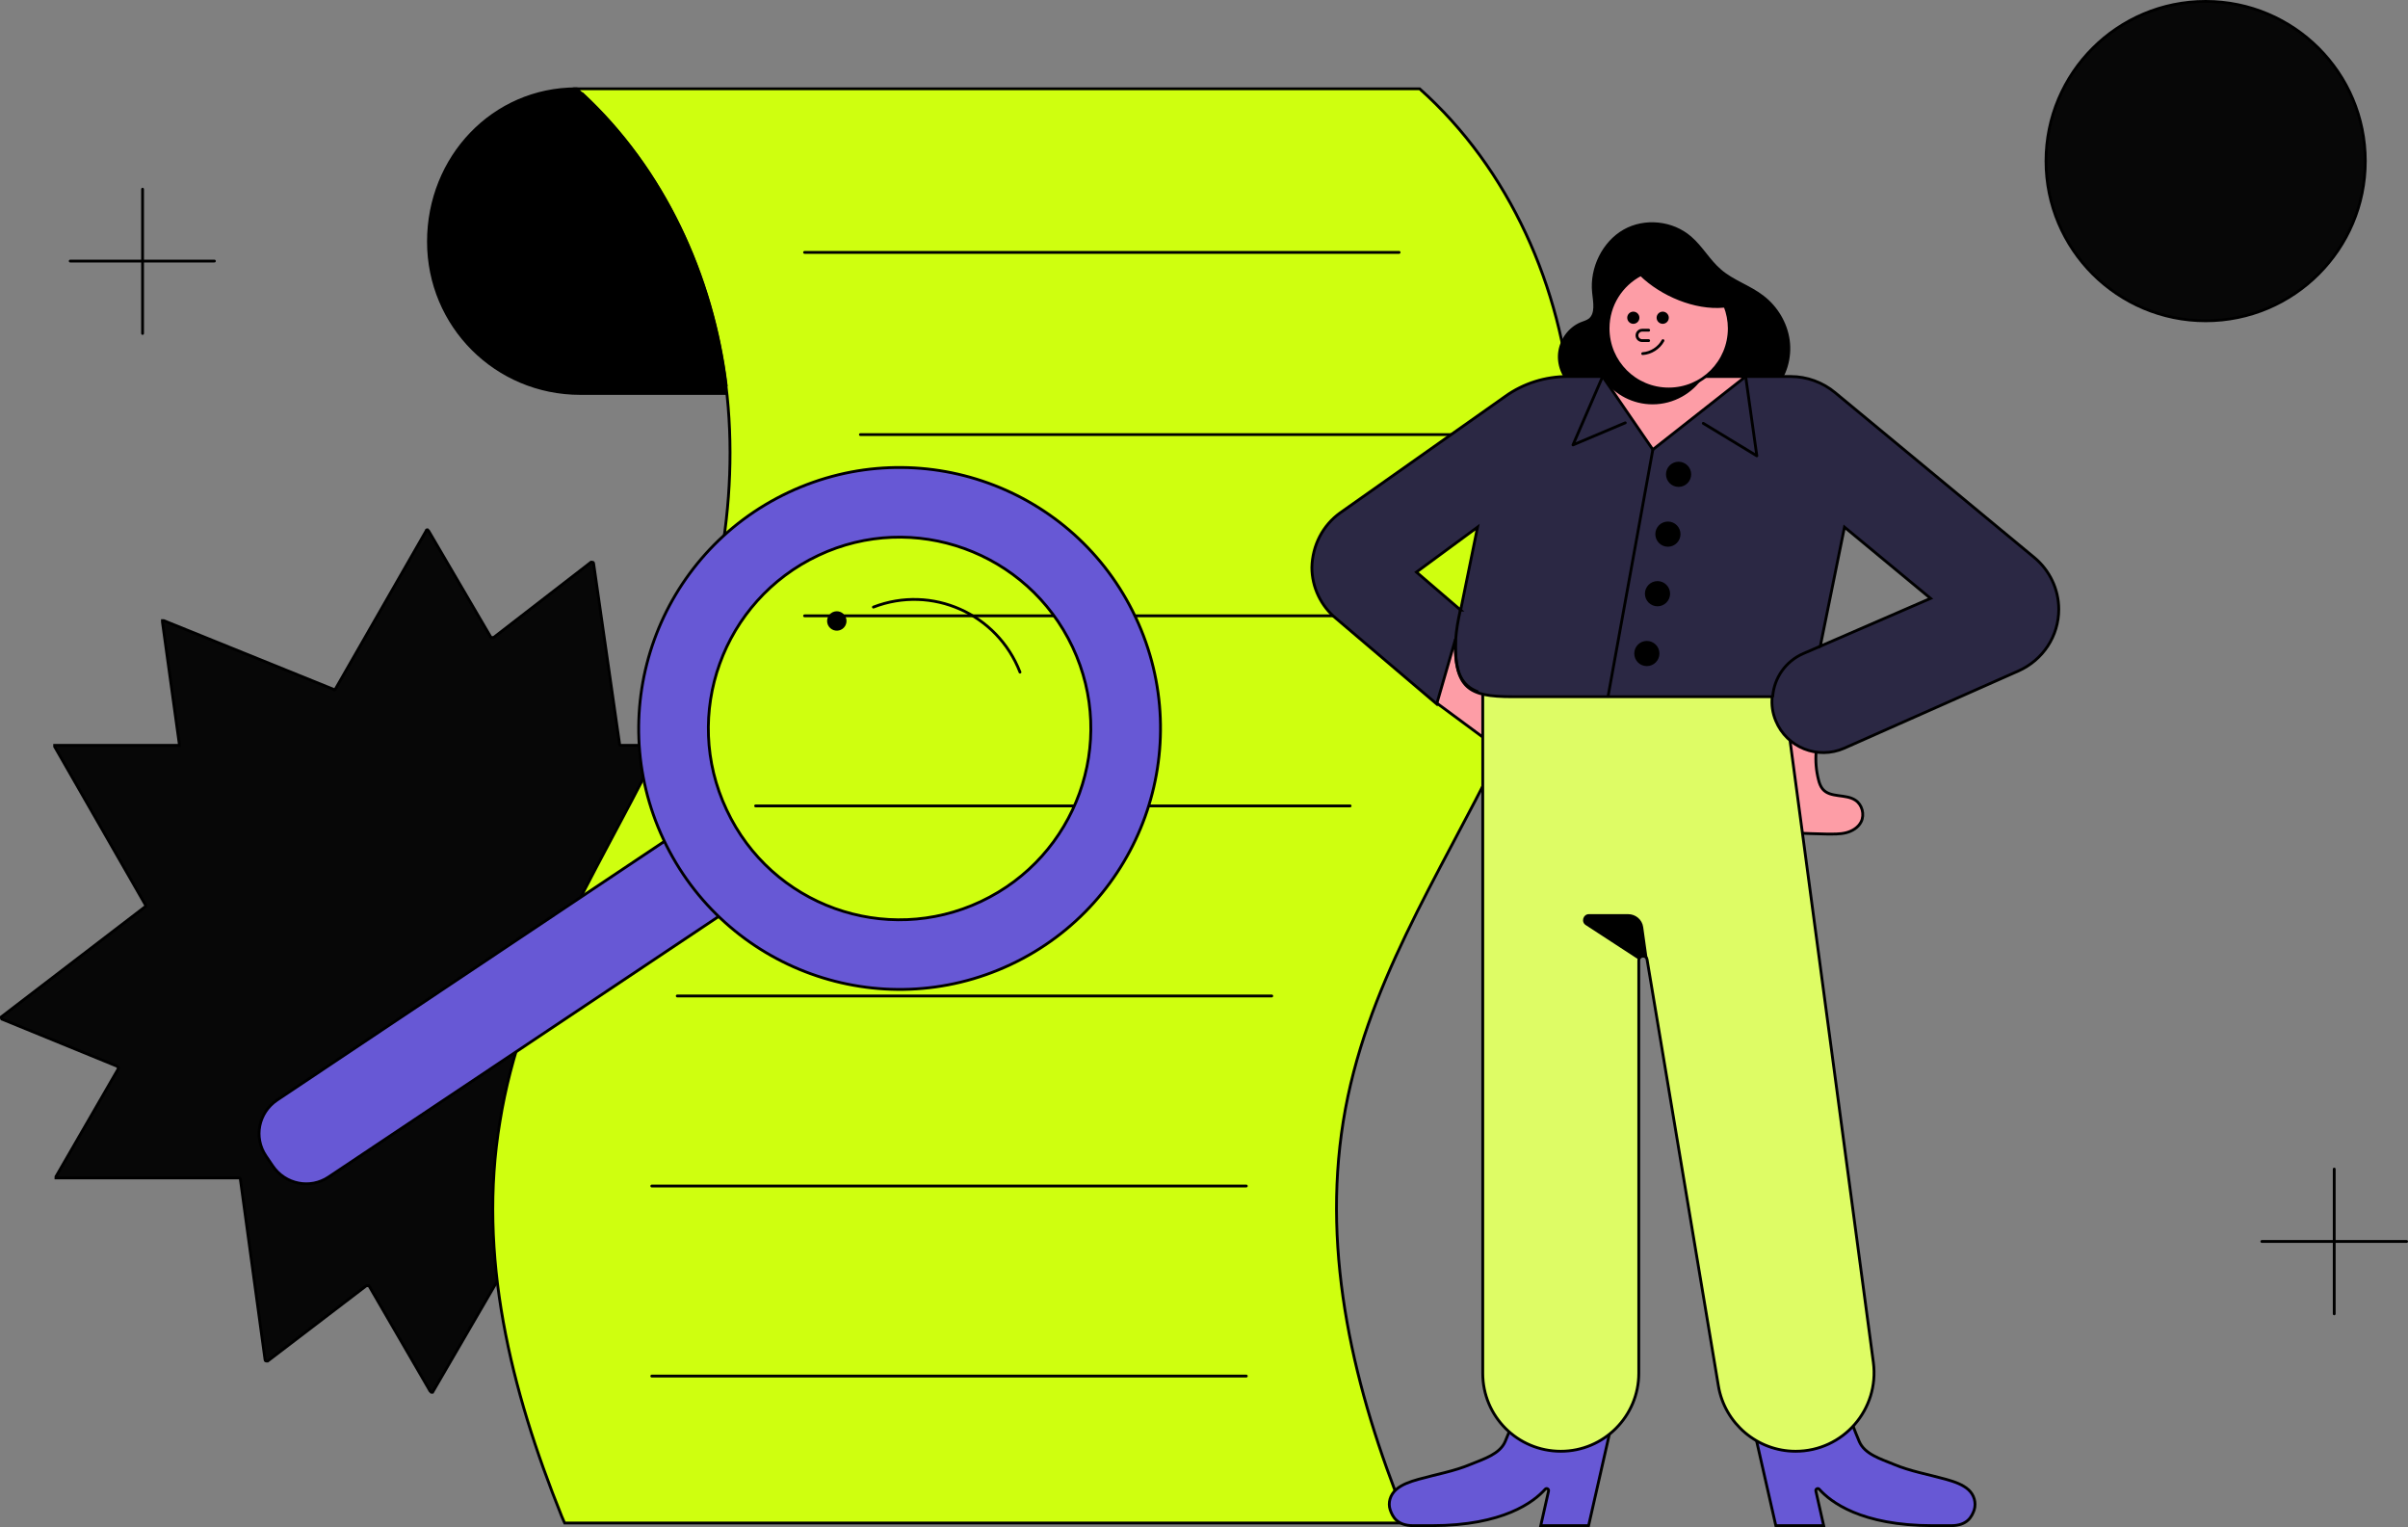 <?xml version="1.0" encoding="UTF-8"?>
<svg xmlns="http://www.w3.org/2000/svg" id="Layer_2" data-name="Layer 2" viewBox="0 0 1284.95 814.69">
  <rect x="0" y="0" width="1284.95" height="814.69" fill="#808080" stroke="none"/>
  <defs>
    <style>
      .cls-1 {
        fill: #6758d5;
      }

      .cls-1, .cls-2, .cls-3, .cls-4, .cls-5, .cls-6, .cls-7, .cls-8 {
        stroke: #000;
        stroke-width: 1.5px;
      }

      .cls-9 {
        stroke-width: 0px;
      }

      .cls-2 {
        fill: #fd9da6;
      }

      .cls-3 {
        fill: #2b2844;
      }

      .cls-4 {
        fill: #defc65;
      }

      .cls-5 {
        fill: none;
        stroke-linecap: round;
        stroke-linejoin: round;
      }

      .cls-6 {
        fill: #070707;
      }

      .cls-8 {
        fill: #cfff0f;
      }
    </style>
  </defs>
  <g id="Layer_1-2" data-name="Layer 1">
    <path class="cls-6" d="M1176.98.75c47.03,0,85.19,38.16,85.19,85.19s-38.16,85.19-85.19,85.19-85.19-38.16-85.19-85.19S1129.95.75,1176.98.75Z"></path>
    <path class="cls-6" d="M380.52,543.87v-.7l76.92-59.6v-.69s0-.69-.69-.69l-60.29-24.95-.69-.69v-.7l33.26-56.82v-.7l-.69-.69h-97.02s-.7,0-.7-.69l-13.86-96.33s0-.69-.69-.69h-.69l-51.98,40.19h-1.38l-33.27-56.83-.69-.69s-.7,0-.7.69l-48.51,84.55s-.69.69-.69,0l-90.78-36.73h-.7v.69l9.01,65.15v.69H29.16v.69l48.51,84.55v.69L.75,542.48v.69s0,.7.69.7l60.99,24.94.69.7v.69l-33.26,57.52v.69h97.71q.69,0,.69.7l13.17,96.32s0,.7.69.7h.7l52.67-40.2h1.38l32.57,56.14.7.69h.69l49.2-84.55s.7-.69.7,0l90.78,37.42h.69v-.69l-9.7-65.14v-.69h66.53s.69,0,.69-.7v-.69l-49.2-83.85Z"></path>
    <g>
      <path class="cls-8" d="M307.55,47.37c-44.42,0-78.92,36.58-78.92,81.53s36.07,81.01,81.02,81.01h99.82l-6.79-161.5-81.01,1.05-14.12-2.09Z"></path>
      <path class="cls-9" d="M307.55,47.37c-44.42,0-78.92,36.58-78.92,81.53s36.07,81.01,81.02,81.01h99.82l-6.79-161.5-81.01,1.57-14.12-2.61Z"></path>
      <path class="cls-8" d="M751.29,812.53c-.52-1.04-1.05-2.61-1.57-3.65-27.18-67.43-44.42-139.03-32.93-210.63,11.5-71.61,50.7-130.15,82.58-194.96,28.75-57.49,44.43-122.3,39.2-186.06-5.22-63.77-32.92-127.01-81.01-169.86h-450.01c48.09,42.85,75.79,105.57,81.02,169.86,5.22,63.76-10.46,128.57-39.2,186.06-32.41,64.81-71.08,123.35-82.58,194.96-12.02,71.6,5.75,143.2,32.92,210.63.53,1.04,1.05,2.61,1.57,3.65h450.01Z"></path>
      <path class="cls-5" d="M310.69,49.98c43.38,40.24,69.51,96.69,76.83,155.75"></path>
      <path class="cls-5" d="M746.59,134.65h-317.26"></path>
      <path class="cls-5" d="M776.38,231.86h-317.25"></path>
      <path class="cls-5" d="M746.59,328.55h-317.26"></path>
      <path class="cls-5" d="M720.45,429.95h-317.25"></path>
      <path class="cls-5" d="M678.64,531.35h-317.25"></path>
      <path class="cls-5" d="M665.05,632.74h-317.25"></path>
      <path class="cls-5" d="M665.05,734.14h-317.25"></path>
    </g>
    <g>
      <path class="cls-2" d="M766.94,375.3l24.42,18.04h20.54v-58.28h-44.96"></path>
      <path class="cls-1" d="M1050.44,794.79c-3.05-2.77-7.49-4.3-11.94-5.55-9.43-2.64-19.15-4.3-28.03-8.05-7.07-2.91-15.4-5.41-18.31-12.07-1.25-2.78-8.47-20.95-8.61-23.73l-47.32,18.46,11.38,50.09h25.54l-4.17-18.46c-.27-1.11,1.11-1.8,1.81-.97,5.96,6.66,22.2,19.43,60.5,19.43h9.85c8.74,0,11.1-4.86,12.35-8.46,1.11-3.75,0-7.91-3.05-10.69Z"></path>
      <path class="cls-1" d="M744.87,794.79c3.06-2.77,7.5-4.3,11.94-5.55,9.43-2.64,19.15-4.3,28.03-8.05,7.08-2.91,15.4-5.41,18.32-12.07,1.25-2.78,8.46-20.95,8.6-23.73l47.32,18.46-11.38,50.09h-25.53l4.16-18.46c.28-1.11-1.11-1.8-1.8-.97-5.97,6.66-22.21,19.43-60.51,19.43h-9.85c-8.74,0-11.1-4.86-12.35-8.46-1.25-3.75,0-7.91,3.05-10.69Z"></path>
      <path class="cls-2" d="M969.12,400.97c-.41,5,0,10.13,1.25,14.99.42,1.8,1.11,3.61,2.22,4.99,4.02,4.86,12.35,2.5,17.49,5.97,3.6,2.36,4.99,7.63,3.05,11.52-1.53,3.05-4.72,4.99-8.05,5.83-3.33.83-6.8.69-10.27.69-5.55-.14-11.1-.28-16.51-.55h-12.77v-68.14h24.15l-.56,24.7Z"></path>
      <path class="cls-4" d="M948.17,342.69l51.48,384.11c3.33,25.11-16.1,47.45-41.49,47.45-20.4,0-37.88-14.84-41.21-34.97l-38.03-227.3c-.41-2.77-4.44-2.35-4.44.42v220.22c0,22.9-18.59,41.63-41.63,41.63s-41.63-18.59-41.63-41.63v-389.93h156.95Z"></path>
      <path class="cls-9" d="M868.79,487.7c4.03,0,7.5,2.91,8.05,6.94l2.92,20.81-.28-.27-.56-3.2c-.41-2.49-4.02-2.35-4.44,0l-28.31-18.45c-2.63-1.67-1.38-5.83,1.67-5.83h20.95Z"></path>
      <path class="cls-7" d="M832.16,188.52c.69-6.94,5.27-13.18,11.38-15.82,1.66-.69,3.47-1.11,4.85-2.22,3.75-3.19,2.5-9.3,1.95-14.43-1.39-13.05,5.41-26.64,16.37-32.89,10.96-6.24,25.67-4.72,35.25,3.61,5.97,5.13,9.85,12.35,15.82,17.48,6.8,5.97,15.82,8.61,22.89,14.16,7.22,5.55,12.35,14.01,13.6,23.17,1.25,9.16-1.52,19.15-7.91,25.67l-106.15-1.11c-5.41-3.47-8.74-10.68-8.05-17.62Z"></path>
      <path class="cls-3" d="M715.18,273.58l88.12-62.16c9.71-6.94,21.37-10.55,33.3-10.55h118.92c8.61,0,17.07,3.05,23.73,8.6l106.3,87.98c8.18,6.8,13.04,16.93,13.04,27.62,0,14.29-8.46,27.06-21.51,32.88l-92.97,41.22c-14.16,6.24-30.67-.42-36.5-14.57-1.8-4.3-2.36-8.61-1.94-12.91h-138.77c-23.31,0-30.8-4.44-30.25-30.67l-9.99,34.56-53.56-45.52c-8.19-6.66-13.05-16.79-13.05-27.34.28-11.79,5.83-22.48,15.13-29.14ZM1030.18,319.24l-45.93-38.02-12.91,63.55,58.84-25.53ZM779.43,325.48l9.02-44.26-32.61,24,23.59,20.26Z"></path>
      <path class="cls-5" d="M971.34,344.77l-9.02,3.89c-9.57,4.16-15.54,13.04-16.37,22.75"></path>
      <path class="cls-5" d="M788.31,368.92c-7.91-3.06-11.8-9.86-11.66-23.73,0-5.14.7-10.27,1.67-15.27l.97-4.58"></path>
      <path class="cls-5" d="M881.98,239.86l-23.87,131.55"></path>
      <path class="cls-2" d="M931.52,200.87l-49.54,38.99-26.79-38.99h76.33Z"></path>
      <path class="cls-9" d="M909.04,200.87c-5.69,8.88-15.82,14.85-27.2,14.85-10.55,0-19.99-5.14-25.95-13.05l-.83-1.94,53.98.14Z"></path>
      <path class="cls-2" d="M875.59,146.47c11.1,10.83,29,18.32,44.13,16.93h.83c1.39,3.61,2.22,7.64,2.22,11.8,0,17.9-14.43,32.33-32.33,32.33s-32.33-14.43-32.33-32.33c0-12.49,7.08-23.31,17.48-28.73Z"></path>
      <path class="cls-5" d="M855.19,200.87l-15.82,36.5,27.9-11.8"></path>
      <path class="cls-5" d="M908.9,225.85l28.58,17.34-5.96-42.32"></path>
      <path class="cls-5" d="M879.76,176.17h-3.47c-1.53,0-2.78,1.25-2.78,2.78s1.25,2.77,2.78,2.77h3.47"></path>
      <path class="cls-7" d="M887.25,172.01c-1.37,0-2.5-1.13-2.5-2.5s1.13-2.5,2.5-2.5,2.5,1.13,2.5,2.5-1.13,2.5-2.5,2.5Z"></path>
      <path class="cls-7" d="M871.57,172.01c-1.38,0-2.5-1.13-2.5-2.5s1.12-2.5,2.5-2.5,2.5,1.13,2.5,2.5-1.13,2.5-2.5,2.5Z"></path>
      <path class="cls-5" d="M887.39,181.72c-2.08,3.89-6.39,6.66-10.83,6.94"></path>
      <path class="cls-7" d="M895.71,259.01c-3.28,0-5.96-2.67-5.96-5.96s2.68-5.97,5.96-5.97,5.97,2.66,5.97,5.97-2.66,5.96-5.97,5.96Z"></path>
      <path class="cls-7" d="M890.02,290.93c-3.28,0-5.96-2.68-5.96-5.97s2.68-5.96,5.96-5.96,5.97,2.66,5.97,5.96-2.68,5.97-5.97,5.97Z"></path>
      <path class="cls-7" d="M884.47,322.71c-3.28,0-5.96-2.67-5.96-5.97s2.68-5.97,5.96-5.97,5.97,2.68,5.97,5.97-2.68,5.97-5.97,5.97Z"></path>
      <path class="cls-7" d="M878.78,354.62c-3.3,0-5.96-2.66-5.96-5.96s2.66-5.97,5.96-5.97,5.97,2.68,5.97,5.97-2.68,5.96-5.97,5.96Z"></path>
    </g>
    <g>
      <path class="cls-1" d="M145.52,622.02l-3.6-5.31c-6.69-9.92-4-23.12,5.92-29.81l211.3-141.1c9.91-6.69,23.11-4,29.8,5.92l3.61,5.31c6.69,9.91,3.99,23.12-5.92,29.81l-211.3,141.1c-9.74,6.56-23.12,3.99-29.81-5.92Z"></path>
      <path class="cls-5" d="M466.07,323.89c31.19-12.08,66.13,3.51,78.22,34.7"></path>
      <path class="cls-7" d="M442.96,333.9c1.44,1.97,4.22,2.41,6.19.97,1.98-1.45,2.4-4.22.96-6.19-1.45-1.98-4.2-2.41-6.18-.96-1.97,1.44-2.42,4.2-.97,6.18Z"></path>
      <path class="cls-1" d="M606.02,329.41c-32.7-69.57-115.63-99.46-185.2-66.75-69.57,32.7-99.46,115.63-66.76,185.2,32.71,69.57,115.63,99.45,185.2,66.75s99.46-115.63,66.76-185.2ZM387.73,432.04c-24.04-50.95-2.05-111.67,48.9-135.71,50.95-24.05,111.67-2.06,135.72,48.89,24.04,50.96,2.05,111.68-48.9,135.72-50.95,24.05-111.85,2.19-135.72-48.9Z"></path>
    </g>
    <g>
      <path class="cls-5" d="M76.08,100.94v76.96"></path>
      <path class="cls-5" d="M37.46,139.28h76.96"></path>
      <path class="cls-5" d="M1245.58,623.7v77.24"></path>
      <path class="cls-5" d="M1206.96,662.32h77.24"></path>
    </g>
  </g>
</svg>
